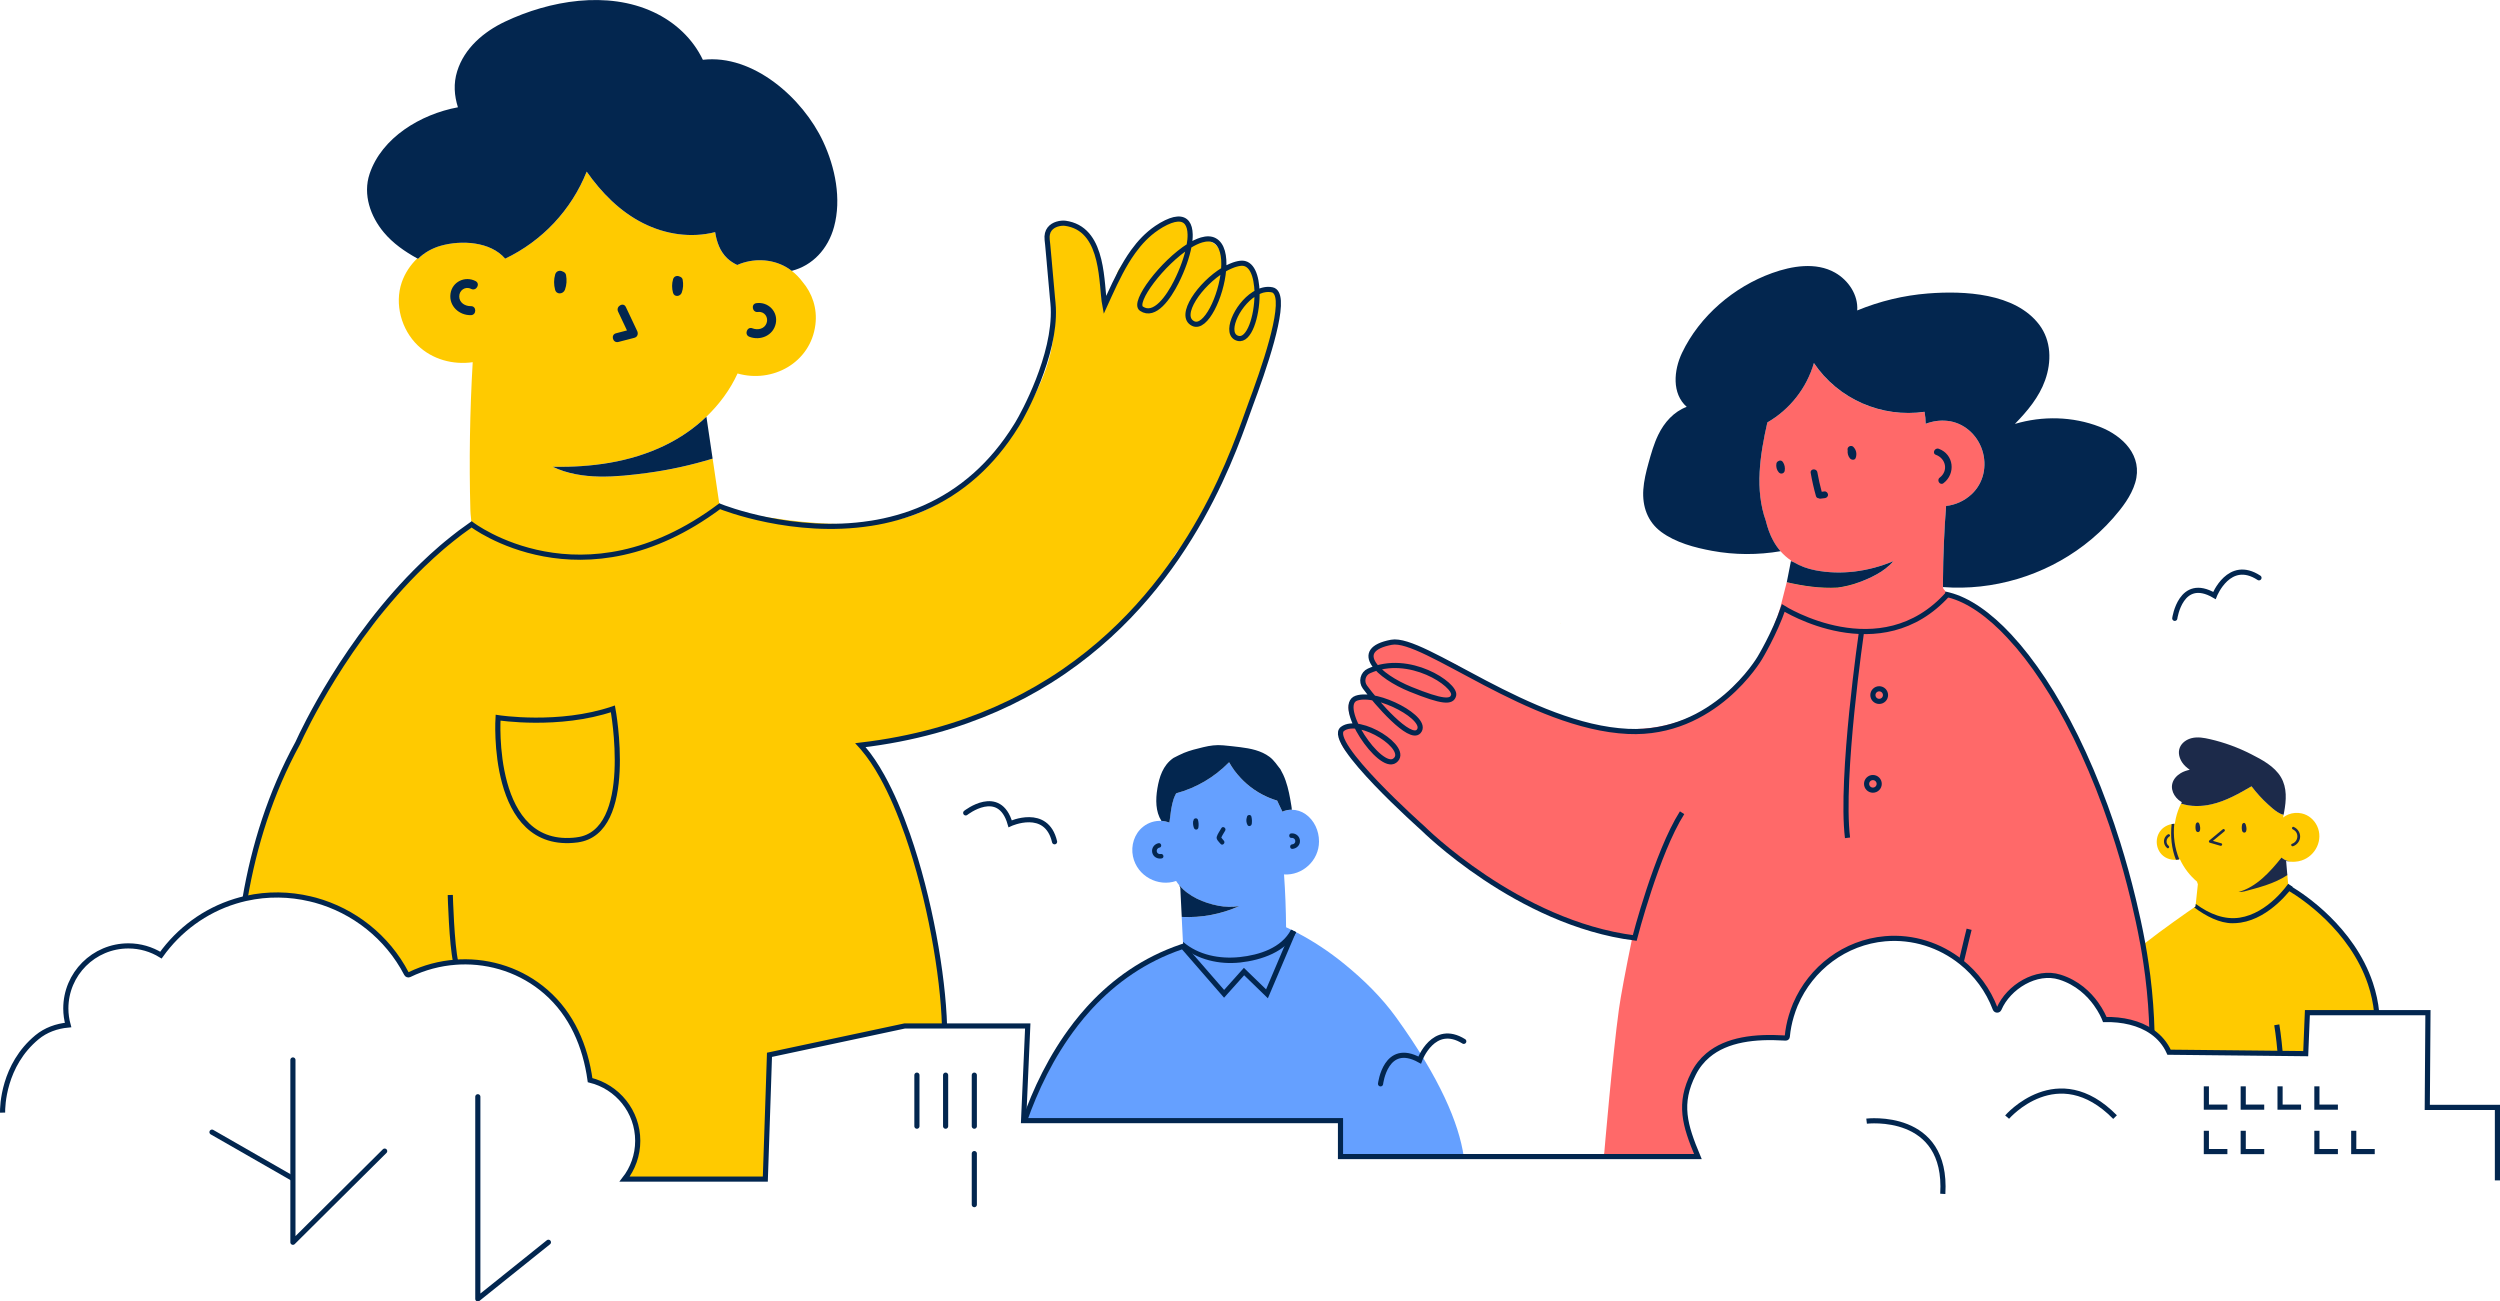 <?xml version="1.0" encoding="UTF-8"?><svg id="Layer_2" xmlns="http://www.w3.org/2000/svg" viewBox="0 0 971.17 505.58"><defs><style>.cls-1,.cls-2,.cls-3,.cls-4,.cls-5{fill:none;}.cls-6{fill:#03264f;}.cls-7{fill:#65a0ff;}.cls-8{fill:#ffca00;}.cls-9{fill:#ff6969;}.cls-10{fill:#1c2a4a;}.cls-2{stroke-linejoin:round;}.cls-2,.cls-3{stroke-linecap:round;}.cls-2,.cls-3,.cls-4{stroke:#02264f;}.cls-2,.cls-3,.cls-4,.cls-5{stroke-width:2px;}.cls-3,.cls-4,.cls-5{stroke-miterlimit:10;}.cls-5{stroke:#03264f;}</style></defs><g id="Layer_1-2"><path class="cls-7" d="m520.18,449.29v-13.95h-121.69c7.64-19.9,17.84-35.24,19.17-37.2.02-.04.05-.08.08-.12.02-.03.04-.05.06-.08,0,0,0-.01,0-.01.06-.08.12-.16.19-.24,1.6-2.01,3.23-3.96,4.89-5.83.29-.32.58-.64.87-.95,9.73-10.69,20.88-18.91,35.04-23.36.27-.09.54-.17.81-.25-.02-.48-.04-.96-.07-1.44-.16-3.22-.31-6.43-.48-9.65h0c.79.03,1.58.06,2.37.06s1.53-.02,2.3-.06c.35-.01.7-.03,1.05-.06.19-.01.37-.03.56-.04,1.59-.13,3.17-.33,4.74-.61l.93-.18c.63-.12,1.25-.26,1.87-.41.42-.1.83-.2,1.24-.32,1.57-.42,3.12-.92,4.64-1.5.23-.09.46-.18.69-.27.65-.26,1.3-.53,1.94-.82-.61.1-1.22.17-1.84.22-.78.06-1.55.07-2.32.05-.28,0-.56-.01-.85-.03-.29-.01-.58-.03-.86-.06-.76-.08-1.5-.18-2.23-.32-.51-.1-1.01-.21-1.52-.33-.38-.09-.76-.18-1.14-.29-.31-.08-.62-.17-.93-.27-.26-.07-.52-.15-.77-.24-.31-.1-.62-.2-.92-.32-.42-.15-.83-.31-1.24-.48-1.31-.54-2.57-1.16-3.76-1.88-.62-.38-1.23-.79-1.8-1.23-.22-.17-.44-.34-.65-.52-.16-.14-.33-.28-.49-.42-.08-.05-.15-.12-.22-.2-.17-.14-.33-.29-.49-.45-.2-.18-.39-.37-.57-.57-.26-.27-.48-.52-.71-.79t-.01-.02c-.43-.52-.82-1.05-1.18-1.62-6.91,2.4-15.12-1.78-16.76-9.53-.89-4.22.53-8.84,3.96-11.55,2.06-1.64,4.58-2.39,7.08-2.26.26.01.53.04.79.07.18.03.35.06.53.09.08.01.16.03.24.05.2.04.39.08.58.13.19.05.38.11.57.18.13.04.25.08.38.12.07-.49.14-.98.2-1.47.04-.26.07-.52.1-.78.1-.76.2-1.51.31-2.26.06-.38.12-.76.19-1.13.05-.28.1-.56.15-.84.11-.55.24-1.11.39-1.65.07-.28.15-.55.24-.82.01-.03.02-.06.03-.08.03-.08.06-.16.08-.23.04-.1.07-.2.11-.3h0s.04-.09.04-.12c.03-.09.07-.17.11-.26.03-.08.07-.15.1-.23,0-.01.01-.02.01-.03l.03-.06c.08-.17.16-.34.24-.51.01-.01.01-.03.02-.04.09-.18.19-.37.29-.54,3.87-1.04,7.56-2.6,10.99-4.6,1.61-.94,3.15-1.98,4.63-3.12.22-.17.44-.34.66-.51.33-.26.66-.53.98-.8.32-.27.64-.55.96-.83.74-.67,1.47-1.36,2.17-2.07.03-.01.05-.03.08-.06.03-.02.06-.04.08-.06h.01c.07.14.15.28.24.42l.75,1.23c.9,1.25,1.55,2.12,2.08,2.8.07.08.14.17.2.26l.21.25,1.06,1.19c.35.37.7.73,1.07,1.08.08.08.15.15.23.22.22.21.44.42.67.61.07.07.15.14.22.2.72.63,1.46,1.23,2.23,1.8.51.38,1.04.74,1.57,1.08.4.26.81.51,1.22.75.42.24.84.47,1.26.69.45.24.9.47,1.36.69h.01c.93.43,1.87.82,2.84,1.16.48.17.97.33,1.46.48.15.31.29.62.44.94.14.31.29.62.43.93.14.29.27.57.41.85l.36.75c.09.18.17.35.26.53.01.02.02.03.02.05.01.03.03.06.05.1.02.05.04.1.06.15h.01c1.15-.53,2.4-.78,3.66-.77,1.85.01,3.71.58,5.28,1.67,3.45,2.39,5.29,6.52,5.28,10.65,0,7.48-6.51,13.28-13.59,12.8.48,6.83.74,13.66.8,20.52.64.3,1.1.51,1.74.83l.18.09c.52.25,1.49.75,2.01,1.02,6.71,3.47,12.94,7.63,18.77,12.39,7.45,6.07,14.41,12.88,20.05,20.7,17.07,23.66,24.37,41.16,26.27,54.05h-48.45Z"/><path class="cls-6" d="m475.44,326.6c-.31-.39-.71-.8-1-1.23.37-.93,1.04-1.84,1.51-2.7.54-1-.95-1.95-1.49-.95-.57,1.05-1.48,2.22-1.8,3.37-.28,1.03.91,2,1.49,2.72.71.89,2.01-.32,1.3-1.2Z"/><path class="cls-6" d="m486.27,320.05c.13-.94.08-1.88-.13-2.8-.23-1.03-1.73-.76-1.74.18-.02.04-.04.08-.06.13-.3.97-.21,1.98.26,2.88.44.84,1.55.44,1.66-.38Z"/><path class="cls-6" d="m463.64,318.73c-.09.12-.15.27-.16.44-.08.83.03,1.67.32,2.45.36.94,1.58.85,1.74-.17.15-.97.1-1.96-.15-2.91-.26-1.02-1.78-.75-1.75.19Z"/><path class="cls-6" d="m450.89,331.74c-1.73.35-2.18-2.12-.45-2.47,1.11-.23.71-1.95-.4-1.72-1.66.34-2.79,1.92-2.44,3.61.36,1.71,2.05,2.64,3.7,2.31,1.12-.22.71-1.95-.4-1.72Z"/><path class="cls-6" d="m501.73,325.5c1.76-.14,2.02,2.35.26,2.5-1.14.1-1.04,1.87.1,1.77,1.68-.15,3.04-1.52,2.9-3.25-.14-1.72-1.67-2.92-3.36-2.78-1.14.09-1.04,1.86.1,1.77Z"/><path class="cls-6" d="m473.3,351.85c-5.64-1.09-11.55-3.57-15.22-8,.13.36.27.72.43,1.07.02.48.05.96.07,1.44.13,2.69.27,5.39.4,8.08.03.59.06,1.18.09,1.76,7.65.38,15.33-1.06,22.33-4.21-2.68.44-5.48.36-8.1-.14Z"/><path class="cls-6" d="m452.74,319.09c.39.08.77.19,1.15.32.13.04.25.08.38.13.11-.75.21-1.5.31-2.26.1-.75.19-1.51.3-2.26.06-.38.12-.75.18-1.12.2-1.12.44-2.23.79-3.32.03-.1.07-.2.11-.31.04-.1.07-.21.11-.31.01-.04.03-.08.05-.12.06-.17.13-.33.2-.49,0,0,0-.02.01-.03,0-.02.02-.04.03-.06.08-.17.16-.35.24-.51,0-.01.01-.03.02-.04.09-.18.19-.37.29-.54,0,0,0,0,0,0,0,0,0,0,0,0,7.74-2.08,14.77-6.21,20.39-11.92.03-.02.05-.04.08-.07.03-.02.05-.04.08-.07h0c1.27,2.24,2.8,4.3,4.54,6.15.7.74,1.43,1.45,2.19,2.12,1.91,1.68,4.01,3.13,6.27,4.31,1.81.95,3.71,1.73,5.68,2.32.29.62.58,1.25.87,1.87.33.71.67,1.42,1.02,2.13.05.1.09.2.14.3,1.15-.53,2.4-.78,3.66-.77-.03-.61-.12-1.2-.19-1.61-.53-3.27-1.11-6.54-2.21-9.67-.55-1.58-1.23-3.05-2.03-4.43-1.37-1.7-2.46-3.5-4.24-4.83-3.27-2.44-7.39-3.25-11.36-3.75-2.2-.28-4.42-.51-6.63-.72-2.69-.25-5.11.09-7.73.72-2.56.62-5.13,1.24-7.57,2.24-1.36.56-2.65,1.27-3.97,1.92-.08.06-.17.11-.25.17-3.88,2.78-5.32,7.25-6.06,11.78-.69,4.26-.72,8.86,1.57,12.52.26.01.52.04.78.07.26.03.52.08.78.13Z"/><path class="cls-6" d="m481.78,373.9c8.18-.89,17.82-4.15,21.77-11.76-.52-.27-1.49-.76-2.01-1.02-3.68,7.14-12.36,9.87-19.94,10.67-7.83.82-16.07-.76-22.04-5.93.02.48.05.95.07,1.43-.27.08-.54.17-.82.25,6.36,5.27,14.77,7.25,22.97,6.36Z"/><path class="cls-4" d="m398.01,435.34c4.08-11.62,10.29-25.07,19.65-37.2.02-.04.05-.08.08-.12.02-.03.04-.05.06-.08,0,0,0-.01,0-.01.06-.08.12-.16.19-.24,1.54-1.98,3.17-3.93,4.89-5.83.29-.32.58-.64.87-.95,9.13-9.81,20.7-18.18,35.33-23.13.13-.04.27-.09.4-.13.2-.07.4-.13.6-.2"/><polyline class="cls-4" points="502.54 361.71 492.18 386.07 483.26 377.42 475.52 386.07 459.48 367.62"/><path class="cls-8" d="m853.43,342.45c-.21,0-.39.01.01.01h-.01Z"/><path class="cls-8" d="m923.07,393.39h-26.72l-.2,4.72v.06l-.45,11.14-18.64-.2-34.44-.36c-1.48-3.29-3.72-5.88-6.48-7.84-.05-.04-.11-.08-.17-.11h0c-4.9-3.42-11.42-4.88-18.32-4.75-.27-.69-1.33-3.21-3.45-6.15,1.92-5.01,4.97-10.26,9.67-15.39,1.82-1.98,4.99-4.67,8.59-7.5,0-.01,0-.01.02-.02,7.8-6.13,17.57-12.89,19.89-14.49h.01l.5-.34.11-1h0s.81-7.67.81-7.67c-.13-.34-.24-.68-.36-1.02.08,0,.14-.01.19-.01h-.2c-2.73-2.32-4.95-5.19-6.49-8.44l-.12-.26s-.21.09-.55.15c-.11.02-.23.03-.35.05-.11.02-.23.03-.36.03-.09.01-.18.01-.27.01-2.33.15-4.71-.79-6.13-2.77-2.18-3.05-1.67-7.48,1.39-9.77.9-.66,1.96-1.12,3.06-1.33h.02c.31-.02.76-.07,1.01-.1.12-.02.2-.03.2-.03.1-.69.22-1.38.38-2.06.45-2,1.14-3.94,2.06-5.77,0-.01.01-.01.01-.02,3.79,1.24,7.94,1.18,11.86.27,5.58-1.28,10.6-4.14,15.51-7,1.92,2.55,4.05,4.9,6.4,7.04,1.19,1.08,2.43,2.2,3.79,3.07.7.44,1.46.8,2.26.95h.01c-.07.37-.15.74-.22,1.11.57-.46,1.19-.82,1.86-1.11.08,0,.15-.04.21-.09,1.63-.66,3.47-.8,5.21-.4,2.64.6,4.78,2.44,5.94,4.88,2.5,5.28-.54,11.6-6.02,13.39-.86.28-1.73.45-2.62.5-.32.03-.65.04-.97.03-.05,0-.09-.02-.15-.02-.13,0-.25-.01-.39-.02h-.02s-.02-.01-.03-.01c-.16-.02-.31-.04-.47-.08-.44-.09-.87-.22-1.28-.39-.11-.04-.22-.09-.33-.14-.22-.1-.44-.22-.65-.34-.17-.1-.34-.21-.5-.33-.13-.1-.26-.2-.38-.3h0s2.25,6.8,2.25,6.8h.01v.02c.11,1.11.2,2.22.3,3.34.02.26.05.53.07.79.46.29.91.58,1.36.88,17.93,11.73,26.73,24.85,30.52,37.05.03.08.05.15.07.22,1.17,3.83,1.86,7.56,2.18,11.13Z"/><path class="cls-10" d="m884.83,315.54c-1.36-.87-2.59-1.98-3.78-3.06-2.35-2.14-4.49-4.5-6.4-7.03-4.91,2.86-9.93,5.72-15.52,7-3.91.9-8.06.96-11.85-.28.09-.19.19-.37.29-.56-.47-.27-.92-.57-1.34-.93-.59-.51-1.12-1.11-1.56-1.83-.82-1.34-1.19-2.96-.78-4.5.45-1.75,1.77-3.13,3.29-4.03,1.07-.64,2.26-1.02,3.47-1.29-1.14-.79-2.18-1.69-2.95-2.85-1.09-1.64-1.67-3.76-.95-5.67.75-1.98,2.66-3.27,4.65-3.77,2.35-.59,4.82-.12,7.13.41,5.52,1.27,10.88,3.23,15.92,5.8,4.26,2.17,9.1,4.71,11.62,8.96,2.45,4.14,2.08,9.01,1.23,13.6-.06.33-.13.67-.19,1-.8-.15-1.57-.52-2.27-.97Z"/><path class="cls-10" d="m880.32,343.85c-1.99.68-4.02,1.24-6.05,1.78-1.5.4-3.11.98-4.68.88,6.95-1.9,12.22-7.78,16.71-13.36,1,.85,2.27,1.41,3.61,1.57.02,0,.04.01.05.02-.63-.05-1.26-.14-1.88-.29.02.17.03.35.05.52.11,1.27.22,2.55.33,3.82.03.39.07.77.1,1.16-2.55,1.67-5.36,2.91-8.25,3.89Z"/><path class="cls-10" d="m845.29,334c-1.76-4.38-2.17-9.19-1.68-13.89.34-.06.68-.09,1.03-.1-.52,4.69.15,9.45,1.94,13.81-.4.13-.91.15-1.28.17Z"/><path class="cls-10" d="m891.05,321.24c1.49.67,2.51,2.15,2.48,3.81-.03,1.65-1.2,3.15-2.75,3.68-.62.21-1.04-.71-.42-.93,2.57-.89,2.89-4.45.33-5.61-.6-.27-.24-1.23.36-.96Z"/><path class="cls-10" d="m862.55,328.56c-1.38-.4-2.77-.81-4.15-1.21-.38-.11-.42-.64-.14-.87,1.74-1.44,3.47-2.88,5.21-4.32.51-.42,1.15.37.64.79-1.49,1.23-2.98,2.47-4.47,3.7,1.09.32,2.18.63,3.27.95.63.18.27,1.14-.36.96Z"/><path class="cls-10" d="m871.67,323.43c-.43-.1-.63-.47-.72-.87-.1-.46-.12-.95-.09-1.42.03-.41.07-1.01.41-1.29.43-.35.75-.18.96.16.05.05.09.11.11.19.02.07.05.14.07.21.02.07.04.14.06.21.21.73.32,1.59.08,2.28-.13.39-.5.62-.9.52Z"/><path class="cls-10" d="m853.69,323.23c-.43-.1-.63-.47-.72-.87-.1-.46-.12-.95-.09-1.42.03-.41.07-1.01.41-1.29.43-.35.75-.18.96.16.05.05.09.11.11.19.02.07.05.14.07.21.02.07.04.14.06.21.21.73.32,1.59.08,2.28-.13.39-.5.62-.9.52Z"/><path class="cls-6" d="m867.26,358.65c-4.94,0-10.21-2.66-14.88-6.15l.51-.35.11-1c5.41,4.04,11.29,6.2,17,5.34,11.12-1.68,18.81-13.06,18.88-13.17l1.77,1.21c-.33.45-8.6,12.12-20.2,13.88-1.06.16-2.12.24-3.18.24Z"/><path class="cls-5" d="m884.46,398.11s.76,4.48,1.34,11.25"/><path class="cls-10" d="m841.87,329.43c-1.73-1.41-1.67-4.09.27-5.3.55-.34,1.2.44.64.79-1.34.83-1.59,2.64-.32,3.68.51.41-.09,1.24-.6.83Z"/><path class="cls-4" d="m889.03,344.88s.33.18.93.55c4.45,2.67,23.69,15.28,30.86,36.61.03.08.05.15.07.22,1.16,3.48,1.99,7.19,2.38,11.13"/><path class="cls-9" d="m836.14,400.91c-.24-6.99-.83-14.27-1.81-21.83-.2-1.56-.41-3.15-.66-4.75-.36-2.41-.76-4.85-1.21-7.32-.27-1.52-.55-3.04-.85-4.58-.09-.48-.19-.96-.29-1.44-.24-1.15-.48-2.29-.72-3.43-.48-2.23-.99-4.48-1.54-6.75-.13-.58-.27-1.15-.41-1.72-1.46-5.9-3.14-11.94-5.07-18.13-.27-1.11-.55-2.22-.86-3.33-1.31-4.85-2.94-9.61-4.83-14.28l-.03-.09c-.61-1.51-1.24-3.02-1.9-4.51-3.15-8.3-6.34-15.73-9.54-22.4-.03-.06-.06-.12-.09-.18-8.67-17.99-17.42-30.34-25.55-38.8.01-.01,0-.02-.02-.03-8.68-9.04-16.65-13.62-23.03-15.89-.36-.13-.5-.2-.65-.32-.1-.09-.21-.2-.39-.36-.41-.36-.7-.4-.82-.85l-.56-.77s-.55-.43-.55-1.1c.01-.3.01-.6.01-.91,0-.56,0-1.12,0-1.68.02-2.41.06-4.82.11-7.23.03-1.2.06-2.41.11-3.61.02-.7.05-1.4.08-2.1.03-.86.06-1.71.1-2.56.04-.86.08-1.71.12-2.57.11-2.41.26-4.81.43-7.22.08-1.2.17-2.41.26-3.61.22-.02.45-.05.67-.09.28-.04.55-.09.83-.15.28-.05.55-.12.82-.19.21-.05.42-.11.63-.17.34-.1.67-.2.99-.32.32-.12.63-.24.94-.37.62-.27,1.23-.57,1.82-.91.3-.17.59-.35.88-.54.08-.04.15-.09.23-.16.69-.45,1.34-.96,1.97-1.54,4.83-4.4,6.26-11.18,4.24-17.32-.12-.38-.26-.74-.41-1.11-.3-.73-.64-1.44-1.03-2.12-.2-.33-.4-.66-.62-.98-.42-.65-.9-1.27-1.42-1.84-.51-.58-1.06-1.12-1.65-1.61-.29-.25-.59-.49-.9-.72-.31-.23-.62-.45-.95-.65-.16-.09-.33-.2-.5-.3-.34-.19-.68-.37-1.02-.54-.17-.08-.35-.16-.53-.24-.35-.16-.71-.3-1.07-.43-.13-.04-.26-.08-.39-.12-.13-.04-.26-.08-.4-.12-.23-.07-.46-.13-.69-.18-.36-.1-.73-.17-1.11-.23-.29-.05-.58-.09-.87-.12-.82-.08-1.64-.11-2.45-.07-.1,0-.2,0-.3.01-.14,0-.27.01-.4.03-.14.01-.3.02-.45.04-.17.01-.34.03-.51.06-.15.01-.3.03-.44.06-.36.05-.72.12-1.07.19-.16.03-.32.07-.48.11-.23.05-.45.11-.68.18-.53.16-1.06.34-1.58.54h0c0-.4-.03-.8-.06-1.19,0-.29-.04-.59-.07-.88-.03-.29-.06-.58-.09-.87-.03-.29-.07-.57-.11-.86-.04-.29-.09-.58-.14-.86-2.1.31-4.2.45-6.3.45-.51,0-1.03-.01-1.54-.03-.02,0-.04,0-.05,0-.26,0-.5-.02-.76-.03-.02,0-.04,0-.07-.01,0,.01-.02.01-.04,0-.24-.01-.48-.03-.73-.05-.38-.03-.77-.06-1.15-.1-.05.01-.1,0-.15-.01-.29-.02-.58-.06-.87-.1-.44-.04-.88-.1-1.32-.18-.16-.02-.32-.05-.48-.08-.28-.03-.57-.08-.84-.14-.44-.08-.88-.16-1.31-.26-.38-.08-.77-.16-1.14-.26-.17-.04-.35-.08-.52-.13-.33-.07-.62-.14-.94-.25-.42-.11-.83-.23-1.24-.36-.11-.03-.22-.07-.33-.1-.33-.11-.66-.21-.98-.33-.39-.13-.77-.27-1.16-.42-.13-.04-.27-.09-.4-.15-.42-.16-.84-.33-1.26-.51-.64-.26-1.26-.54-1.88-.84-.57-.27-1.13-.55-1.68-.84-.59-.31-1.18-.64-1.76-.99-.25-.14-.5-.29-.74-.44-.25-.15-.49-.31-.74-.46-.75-.48-1.49-.99-2.21-1.52-.06-.04-.12-.09-.18-.14-.43-.31-.85-.64-1.27-.98-.1-.07-.19-.14-.28-.22-.49-.39-.96-.79-1.43-1.21-.34-.3-.68-.6-1.01-.92-.66-.62-1.3-1.27-1.92-1.93-.63-.67-1.23-1.36-1.82-2.07-.29-.35-.58-.71-.86-1.08-.56-.73-1.1-1.48-1.62-2.25-.09.3-.18.6-.28.9-.38,1.2-.82,2.38-1.31,3.54-.15.36-.32.73-.48,1.09-.17.36-.34.71-.52,1.07-.17.35-.35.7-.54,1.05-.33.61-.67,1.2-1.03,1.79-.21.34-.42.68-.64,1.02-.29.45-.59.89-.9,1.33-.24.33-.48.66-.73.99-.19.25-.38.5-.58.74-.28.36-.57.71-.87,1.06-.12.14-.24.27-.36.41-.32.37-.66.74-.99,1.09-.01.01-.02.02-.04.04-.42.45-.86.88-1.3,1.3,0,.01-.01.02-.02.02-.16.16-.33.32-.49.45-.22.22-.46.44-.7.63-.1.11-.21.2-.32.29-.23.2-.46.4-.69.58-.12.11-.25.21-.37.3-.02.02-.03.03-.05.04-.13.11-.26.21-.39.31-.31.25-.62.48-.94.71-.29.22-.59.43-.89.63-.3.22-.62.43-.93.62-.17.11-.34.22-.51.32,0,0,0,.01-.01.01-.02.02-.03.03-.05.03-.2.13-.4.26-.61.37-.18.11-.36.22-.54.32h0c-.26,1.17-.52,2.33-.76,3.5-.12.58-.24,1.17-.36,1.76-.02.12-.05.23-.07.35-.13.68-.26,1.36-.38,2.04-.05.26-.1.52-.14.79-.08.47-.16.95-.24,1.42-.12.73-.23,1.47-.33,2.21-.1.69-.19,1.37-.27,2.06-.11.95-.21,1.9-.29,2.84t0,.01c-.18,2.24-.27,4.47-.23,6.69,0,.37.01.74.03,1.11,0,.08,0,.15,0,.22.02.55.05,1.1.09,1.65.04.66.1,1.32.18,1.97.05.49.11.98.18,1.46.04.25.07.49.11.73.06.36.12.73.19,1.09.09.53.2,1.07.32,1.6.14.64.3,1.28.48,1.92.13.47.27.95.42,1.42.04.16.09.32.15.48.1.31.21.63.32.94.66,2.71,1.58,5.34,2.95,7.84.8,1.46,1.73,2.77,2.77,3.95,1.21,1.38,2.58,2.58,4.07,3.59l-.03.23c.07.04.14.07.22.1.32.15.65.28.97.41,2.45,1.45,5.21,2.46,8.17,3.05,3.65.72,7.36.98,11.05.84.43-.01.86-.03,1.29-.06.24-.01.47-.03.71-.05.24-.01.47-.03.7-.06,1.05-.09,2.09-.21,3.13-.37.37-.05.73-.11,1.1-.18.33-.06.67-.12,1.01-.18.33-.06.67-.13,1-.2.48-.1.95-.21,1.43-.32.47-.11.95-.23,1.42-.36.48-.12.95-.25,1.41-.39.47-.14.94-.28,1.41-.43.5-.16,1-.33,1.5-.51.47-.16.93-.33,1.39-.51.62-.22,1.22-.47,1.83-.72-.15.19-.31.38-.48.56-.11.13-.22.25-.34.37-.34.36-.71.71-1.09,1.04-.16.14-.32.28-.49.42-.07.06-.14.12-.21.17-.15.13-.3.25-.46.36-.2.16-.41.31-.62.46-.56.4-1.14.78-1.74,1.14-1.02.63-2.08,1.19-3.13,1.69-.24.12-.48.23-.72.34-.36.17-.72.33-1.08.48-.36.16-.71.3-1.05.44-.26.11-.51.2-.75.3-.42.16-.83.32-1.23.46-.13.05-.24.08-.36.13-.22.08-.44.15-.66.22-.14.05-.29.1-.43.14l-.6.18c-.29.09-.58.17-.87.25-.27.08-.55.15-.83.22-.12.03-.25.06-.38.09-.06.02-.12.04-.19.05-.19.04-.38.09-.57.13-.14.03-.29.07-.43.09-.3.07-.6.13-.9.18-.26.05-.52.1-.78.14-.09.02-.18.03-.27.05h-.06s-.03,0-.04.01c-.32.05-.64.1-.96.14h-.01c-.81.04-1.61.05-2.42.06h-.18c-.23,0-.46-.01-.7-.01-.41-.01-.82,0-1.23-.02h-.1c-.46-.02-.93-.04-1.4-.06-.21-.01-.42-.03-.63-.04-.08,0-.16,0-.23-.02-.6-.04-1.2-.09-1.8-.15-.55-.05-1.1-.11-1.64-.17-.18-.02-.35-.04-.53-.07-.44-.05-.88-.11-1.31-.18-.05,0-.1-.01-.16-.02-.57-.09-1.14-.19-1.71-.28-.38-.07-.75-.14-1.12-.21-.31-.06-.61-.12-.92-.18-1.19-.22-2.37-.48-3.55-.75h0s-2.45,9.64-2.45,9.64c-.69,2.78-4.73,13.04-5.93,16.04,0,.01-.01.02-.01.03-.21.52-.33.81-.33.81-.16.23-.33.47-.5.7h-.01c-6.37,8.98-15.04,18.02-22.41,22.27-2.04,1.18-4.1,2.21-6.18,3.09-15.42,6.53-31.87,5.2-46.44,1-.06-.02-.11-.04-.16-.05-10.43-3.02-19.9-7.5-27.34-11.6-.02-.01-.03-.02-.05-.03-2.13-1.18-4.09-2.32-5.86-3.39-5.42-3.27-9.39-5.51-10.4-6.27-.1-.06-.2-.12-.3-.17-6.95-3.52-12.45-5.79-16.8-7.13-.02,0-.03-.01-.04-.01-3.52-1.07-6.29-1.55-8.46-1.58h-.01c-3.71-.08-5.66,1.13-6.63,2.73-.01,0-.01.01-.01.01-.84,1.41-.92,3.12-.77,4.51h0c.16,1.48.56,2.59.56,2.59-9.56,2.44-1.44,10.99-1.44,10.99-13.46-.68-6.75,9.94-5.53,11.72h0c.1.16.17.25.17.25-1.85-.17-3.22-.05-4.21.24-.03.01-.06.02-.09.03-5.21,1.68.05,8.82.05,8.82l9.03,9.63c.08.09.17.19.26.28l1.92,2.06c.49.52.98,1.04,1.48,1.56l4.9,5.24s7.69,8.47,20.69,18.78c.13.11.26.21.39.32,1.93,1.52,3.97,3.08,6.13,4.67,16.89,12.43,40.4,25.9,66.81,30.16-.01.04-.02.09-.03.13-2.59,12.61-4.53,22.98-5.18,27.73-2.49,17.98-5.7,55.82-5.7,55.82,0,0-.16.55-.21,1.5h36.56c-5.13-12.29-7.63-20.53-1.71-32.21,1.45-2.88,3.34-5.21,5.56-7.09,7.41-6.3,18.53-7.44,29.6-6.77.21,0,.43.02.64.03.31.03.6-.21.63-.52.25-2.76.79-5.45,1.56-8.03.45-1.53.99-3.01,1.58-4.46.03-.03.03-.06.05-.09,5.98-14.02,19.25-24.12,34.81-25.48,10.85-.94,21.37,2.5,29.56,9.05,5.82,4.64,10.46,10.84,13.22,18.15.26.67,1.2.7,1.49.04,3.62-8.47,14.48-15.23,23.65-12.32,6.81,2.14,11.26,6.56,13.98,10.31,2.12,2.94,3.18,5.46,3.45,6.15,6.9-.13,13.42,1.33,18.32,4.74h0c.06.04.12.08.17.12Z"/><path class="cls-8" d="m496.58,116.84h0c-.66-2.92-2.68-5.2-8.26-2.34-.4.21-.82.44-1.26.7,0,0,.07-.37.15-.98.43-3.41,1.09-14.39-8.9-10.94-.04,0-.07.01-.11.04-.87.31-1.82.72-2.86,1.26-.16.08-.32.17-.49.26,0,0,1.78-11.52-8.08-11.63-1.19-.01-2.55.15-4.11.51,0,0-.02-1.19-.34-2.69-.51-2.41-1.77-5.6-4.91-5.92h-.03c-1.92-.18-4.52.71-8.06,3.48-.01.01-.02.01-.02.02-2.53,1.98-5.54,4.92-9.11,9.12-.01.01-.02.02-.02.03-1.64,1.92-3.39,4.1-5.27,6.57-.49,0-2.47,6.25-4.01,10.46-.75,2.06-1.39,3.64-1.71,3.76-3.69-2.05,2.73-25.02-14.12-31.59-.04-.01-.07-.03-.11-.04-1.58-.61-3.07-.54-4.33.15-2.02,1.1-3.44,3.83-3.63,8.03-.1,2.04.09,4.42.65,7.14,0,.02,0,.05,0,.07.52,2.58.82,8.2,1.13,12.65,0,.05.01.1.01.15.12,1.68.24,3.18.37,4.28,0,.04.01.09.01.13,2.02,16.44-4.98,32.07-14.35,45.79-.52.77-1.05,1.53-1.59,2.28-4.61,6.47-9.33,12.1-14.24,16.85-12.05,11.7-25.26,18.14-40.74,18.87-.02,0-.04.01-.06,0-19.78,1.09-33.92-1.38-50.18-3.94l-3.52-1.14-2.47-.79h-.01c-.79-.26-1.59-.51-2.37-.75-.04-.01-.06-.02-.06-.02-.92-6.16-1.84-12.33-2.73-18.5h-.01c-1.04.32-2.08.62-3.12.92-.87.25-1.74.48-2.61.71-.26.08-.52.14-.78.21-.59.15-1.17.3-1.76.44-.21.06-.43.12-.64.16-.31.08-.62.16-.93.23-.98.24-1.97.46-2.96.68-.85.19-1.7.36-2.54.53-.41.08-.82.16-1.24.24-.78.16-1.56.3-2.34.44-.14.02-.28.05-.42.07-.94.17-1.88.32-2.82.46-1.07.17-2.15.33-3.23.47-1.38.19-2.78.37-4.2.53-.71.09-1.41.17-2.13.24-.43.05-.87.1-1.3.13-.1.02-.21.03-.32.03-.27.03-.54.06-.81.08-.27.03-.54.05-.81.07-.54.05-1.08.09-1.63.12-.96.07-1.93.13-2.9.15-.36.02-.72.03-1.08.04-.67.02-1.34.03-2.01.03-.48,0-.97-.01-1.46-.02-.37,0-.75-.01-1.13-.03-.27,0-.54-.02-.81-.03-.05-.01-.1-.01-.15-.01-.5-.03-.99-.06-1.49-.1h-.02c-.36-.03-.71-.06-1.07-.09-.18-.02-.36-.04-.54-.06-.3-.03-.59-.06-.89-.11-.42-.04-.83-.1-1.24-.17-.72-.11-1.44-.24-2.16-.38-.32-.06-.63-.13-.94-.21-.2-.03-.39-.08-.58-.13-.41-.09-.81-.19-1.21-.31-.33-.08-.64-.17-.96-.28-.68-.2-1.37-.43-2.04-.68-.22-.08-.44-.16-.66-.25-.3-.11-.59-.23-.89-.36-.33-.14-.66-.29-.98-.44-.1-.05-.2-.09-.3-.14-.01,0-.01-.01-.02-.01,2.57.04,5.15.02,7.71-.08.44-.02.88-.04,1.33-.06.84-.05,1.68-.1,2.53-.15.03,0,.07-.01.11-.01.77-.06,1.54-.12,2.3-.19.08-.01.15-.01.23-.02.69-.07,1.38-.14,2.07-.22.38-.05.77-.09,1.15-.14.38-.05.76-.09,1.14-.15,1.53-.21,3.04-.45,4.56-.73.75-.14,1.51-.29,2.26-.45.62-.13,1.24-.27,1.87-.41.18-.04.35-.08.53-.13.35-.08.69-.17,1.04-.26.18-.03.35-.08.52-.13.17-.05.35-.09.52-.14.83-.21,1.67-.45,2.49-.7.52-.16,1.04-.32,1.56-.49.33-.1.67-.21,1-.33.92-.31,1.84-.64,2.76-.99,1.97-.74,3.91-1.58,5.82-2.5,5.95-2.87,11.46-6.65,16.2-11.18,5.03-4.82,9.22-10.47,12.12-16.8,13.47,3.88,28.38-4.09,30.23-18.95.81-6.35-1.26-12.25-5.01-16.65-1.2-1.6-2.59-3.06-4.18-4.26-.05-.05-.11-.09-.17-.14-.06-.06-.13-.11-.2-.15-.25-.19-.5-.36-.75-.53-.38-.26-.77-.5-1.17-.73-.39-.21-.78-.42-1.18-.61-.39-.19-.8-.36-1.21-.53-.2-.08-.41-.16-.61-.23-.41-.16-.83-.29-1.25-.41-.03,0-.07-.01-.11-.03-.38-.1-.78-.2-1.17-.29-.02,0-.04-.01-.06-.01-.37-.08-.75-.15-1.12-.21-.36-.05-.72-.1-1.08-.14-.36-.04-.72-.07-1.08-.09-.15-.01-.29-.02-.44-.02-.83-.03-1.66-.01-2.48.06-.14,0-.28.01-.42.03-.15.01-.29.03-.43.05-.56.06-1.12.15-1.68.26-.13.02-.25.05-.38.08-.17.03-.34.07-.51.12-.24.05-.48.11-.72.18-.56.15-1.11.32-1.66.53-.19.06-.37.13-.56.21-.26.09-.51.2-.76.31-.27-.13-.53-.26-.79-.4-.26-.14-.52-.29-.77-.44-.25-.15-.49-.31-.73-.48-.24-.17-.48-.34-.71-.52-.31-.24-.6-.49-.89-.77h-.01c-.36-.34-.68-.69-.98-1.06-.16-.18-.3-.36-.44-.55-.15-.2-.28-.39-.42-.59-.26-.39-.5-.79-.72-1.2-.16-.31-.32-.62-.46-.94-.08-.16-.14-.32-.21-.49-.08-.16-.14-.33-.2-.49-.14-.37-.27-.75-.39-1.13-.05-.15-.1-.31-.14-.47-.21-.71-.38-1.43-.52-2.17-.07-.35-.13-.71-.19-1.06-.25.06-.51.13-.76.18-.24.06-.49.11-.73.16-.95.2-1.9.36-2.85.48-.27.04-.54.07-.8.09-.18.03-.36.05-.55.06-.24.02-.49.04-.73.06-.06.01-.12.01-.18.01-.23.01-.46.03-.69.04-.23.02-.46.03-.69.03-.39.01-.77.02-1.15.02-.44,0-.89-.01-1.33-.03-.47-.01-.94-.04-1.4-.07-.19,0-.38-.02-.57-.04-.33-.03-.66-.06-.98-.1-.28-.03-.56-.06-.84-.1-.03,0-.05,0-.08-.01-.59-.08-1.17-.17-1.76-.27-.3-.05-.6-.11-.9-.17-.6-.12-1.2-.25-1.79-.4-.45-.11-.9-.23-1.35-.36-.45-.13-.9-.26-1.34-.4-.45-.14-.89-.29-1.33-.45-.59-.2-1.16-.42-1.73-.65-.14-.05-.28-.11-.41-.17-.45-.18-.9-.37-1.34-.58-.58-.26-1.16-.53-1.73-.82-.56-.28-1.12-.58-1.67-.88-1.09-.61-2.16-1.26-3.2-1.95-1.04-.69-2.04-1.41-3.02-2.17-1.97-1.51-3.83-3.17-5.6-4.94-.44-.44-.88-.89-1.31-1.34-.85-.91-1.69-1.84-2.5-2.79-.4-.48-.8-.96-1.19-1.44-.79-.98-1.55-1.97-2.29-2.98-.37-.5-.74-1-1.09-1.51-.09.23-.19.46-.29.69-.33.79-.67,1.56-1.02,2.33-.14.31-.28.62-.44.93-.19.4-.38.79-.58,1.18-.15.31-.31.61-.47.91-.36.69-.73,1.37-1.12,2.04-.49.86-1.01,1.71-1.54,2.55-.2.31-.4.62-.61.93-.2.31-.41.62-.62.92-.42.61-.85,1.21-1.29,1.81-.59.79-1.19,1.57-1.82,2.33-.3.38-.62.76-.94,1.13-.38.44-.76.87-1.15,1.3-1.59,1.77-3.27,3.43-5.05,5-.73.65-1.49,1.28-2.25,1.9-.38.31-.77.62-1.16.91-.44.34-.88.67-1.33.99-.9.65-1.81,1.28-2.74,1.88-1.39.9-2.82,1.75-4.29,2.55-.98.52-1.97,1.03-2.98,1.51-.95-1.11-2.07-2.06-3.29-2.85-.3-.19-.61-.38-.93-.55-.29-.16-.58-.32-.88-.46-.69-.34-1.42-.64-2.16-.9-.35-.13-.71-.24-1.07-.35-.72-.22-1.46-.4-2.21-.54-.37-.07-.75-.14-1.13-.2-.76-.12-1.52-.21-2.29-.26-1.53-.12-3.08-.11-4.59,0-.38.02-.75.06-1.13.1-.37.03-.74.08-1.11.13-.73.1-1.45.22-2.16.37-.7.15-1.39.31-2.05.5-.43.12-.85.26-1.27.4-.41.15-.82.3-1.23.47t-.01,0c-.4.18-.79.36-1.17.55-.39.19-.77.39-1.14.61-.28.15-.55.32-.81.49-.04.02-.07.04-.1.07-.09.05-.19.11-.28.18-.12.07-.24.16-.36.25,0,0-.01,0-.01.01-.17.1-.33.22-.49.35-.28.21-.56.43-.83.66-.12.1-.25.2-.37.31-.27.23-.53.48-.79.73-.09-.05-.18-.1-.27-.15,0,0-.01,0-.01-.01-2.68,2.58-4.8,5.77-6.02,9.32-2.88,8.44-.13,18.36,6.23,24.48,5.66,5.47,13.71,7.62,21.34,6.52-1.11,19.18-1.43,38.39-.9,57.59.05,1.81.36,3.58.46,5.42l.05,1.21c-.89.27-2.96.84-4.38,1.92-.24.19-.49.37-.73.56.2.15-.65.79-.45.94l-1.97.95c-.24.19-.48.38-.72.58-.23.19-.43.35-.61.5-.09.06-.17.12-.25.2-.15.11-.29.23-.43.35-.11.08-.21.17-.31.25-.49.39-.9.71-1.73,1.45-.05.05-.1.09-.15.13-.05.05-.11.1-.16.15,0,0-1.11,1.57-1.14,1.57-2.05,1.81-4.12,3.13-6.14,5.07-2.72,2.62-5.1,6.05-7.75,8.89-1.15,1.22-2.23,2.43-3.34,3.7-2.1,2.32-3.85,5.25-5.87,7.68-.04.06-.09.13-.14.18-3.42,4.17-6.74,8.49-9.94,12.96-7.85,10.92-15,22.75-21.17,35.26-.03.06-.05.11-.07.15-.05.11-.07.16-.07.16h-.01c-.03.06-.06.13-.09.19-8.18,16.69-14.63,34.61-18.62,53.21-.5,2.32-.94,4.67-1.33,7.05,8.3-1.84,16.77-1.69,24.78.21.71.16,1.4.33,2.08.52,14.77,4.09,27.85,14.14,35.37,28.58.21.39.67.54,1.06.36,5.78-2.81,11.92-4.42,18.07-4.86.53-.05,1.07-.08,1.6-.1,12.09-.47,24.1,3.5,33.41,11.6,10.11,8.8,15.33,21.06,17.17,34.32,10.62,2.6,18.51,12.16,18.51,23.58,0,5.61-1.92,10.76-5.11,14.87h54.67l1.16-34.39.46-13.9,34.8-7.42,8.57-1.83,9.18-1.96h15.18c-.92-20.33-6.42-50.33-14.06-74.19-.02-.07-.05-.15-.07-.22-3.02-9.42-6.6-16.91-9.79-22.48-.03-.05-.06-.11-.09-.16-3.16-5.5-5.92-9.1-7.34-10.83-.09-.12-.2-.24-.3-.36-.24-.29-.49-.57-.74-.84,9.19-.41,19.16-2.58,28.82-5.56,18.49-5.7,35.87-14.38,44.57-19.38,3.44-1.97,5.52-3.37,5.79-3.79.02-.02.04-.03.06-.05,1.63-1.31,36.05-28.35,42.12-43.61,1.31-3.3,4.58-5.44,6.27-8.56,18.52-34.15,20.47-42.99,20.47-42.99l5.1-12.88c.02-.07.05-.14.08-.21l.03-.06.04-.15,7.85-25.66,1.1-3.58s.64-3.36.02-6.15Z"/><path class="cls-8" d="m606.1,241.99v.05c.09.05.2.11.3.17-.2-.14-.3-.22-.3-.22Z"/><path class="cls-8" d="m694.11,226.17l27.61.2c-2.61.92-5.28,1.52-7.98,1.89-1.54.08-3.09.09-4.63.03-5.05-.16-10.06-.99-15-2.13Z"/><path class="cls-6" d="m688.92,210.18c-1.37-2.49-2.29-5.13-2.95-7.84-4.34-12.12-2.27-25.64.59-38.24,8.72-5.02,15.29-13.35,18.08-23.08,9.57,14.2,26.53,21.35,42.99,18.95.27,1.52.42,3.08.45,4.66,2.64-1.02,5.53-1.44,8.37-1.14,6.38.66,11.58,5.3,13.56,11.31,2.02,6.13.59,12.92-4.24,17.32-2.77,2.53-6.2,4.03-9.78,4.44-.74,9.62-1.14,19.26-1.21,28.9,0,.87,0,1.73,0,2.6,19.46,1.51,39.27-4.43,54.81-16.29,4.08-3.11,7.87-6.62,11.26-10.48,3.53-4.03,7.03-8.54,8.6-13.75,3.14-10.41-4.76-18.25-13.81-21.75-10.48-4.05-22.2-4.3-32.92-1.11,4.86-4.99,9.41-10.4,11.75-17.01,2.54-7.15,2.42-15.33-2.32-21.57-9.37-12.31-29.17-13.19-43.17-12.1-9.46.74-18.75,2.99-27.51,6.6.42-6.02-3.4-11.73-8.63-14.69-7.43-4.2-16.79-2.58-24.41.16-14.85,5.33-28.19,16.68-35.02,31.01-3.22,6.76-4.01,15.81,1.82,20.97-4.99,1.86-8.7,6.01-11.05,10.86-1.7,3.5-2.76,7.28-3.8,11.02-.93,3.37-1.77,6.8-2.01,10.3-.43,6.48,1.64,12.48,6.98,16.42,5.61,4.14,12.96,6.08,19.7,7.33,8.8,1.63,17.83,1.65,26.64.15-1.04-1.18-1.97-2.5-2.77-3.96Z"/><path class="cls-6" d="m752.03,176.68c3.9,1.44,4.93,6.23,1.48,8.87-1.33,1.02.14,3.17,1.47,2.15,4.84-3.7,4.06-11.19-1.82-13.36-1.56-.58-2.71,1.76-1.14,2.34Z"/><path class="cls-6" d="m713.75,228.27c2.83-.38,5.62-1.05,8.33-2.03,4.21-1.52,10.16-4.21,13.39-8.23-9.54,4-20.21,5.5-30.37,3.5-2.97-.58-5.72-1.6-8.18-3.05-.4-.16-.8-.33-1.2-.51-.17.87-.34,1.75-.51,2.62-.2,1.02-.4,2.04-.6,3.06-.17.85-.33,1.69-.5,2.54,6.45,1.49,13.03,2.45,19.64,2.09Z"/><path class="cls-6" d="m690.88,179.11c-.4.16-.72.52-.8.96-.2,1.17.07,2.43.86,3.35.35.41.8.65,1.35.52.5-.12.9-.5,1-1.02.23-1.21-.02-2.44-.71-3.46-.45-.67-1.17-.67-1.7-.35Z"/><path class="cls-6" d="m717.76,174.97c-.13,1.09.17,2.23.88,3.08.55.66,1.89.85,2.24-.17.55-1.56.23-3.16-.97-4.33-.34-.32-.87-.38-1.29-.24-.02,0-.03.01-.05.02-.41.14-.78.55-.84.99v.06c-.04.22-.02.41.03.59Z"/><path class="cls-6" d="m707.21,193.71c.57-.07,1.14-.14,1.72-.21.67-.08,1.28-.69,1.19-1.41-.09-.68-.68-1.28-1.41-1.19-.34.04-.69.08-1.03.13-.68-2.5-1.25-5.01-1.69-7.56-.28-1.64-2.88-1.44-2.59.22.52,3.04,1.2,6.04,2.04,9.01.16.57.57.82,1.02.85.22.13.48.2.75.17Z"/><path class="cls-8" d="m657.19,279.02c2.08-.89,4.15-1.91,6.19-3.09l-6.14,3.02s-.05.05-.05.08Z"/><path class="cls-5" d="m653.44,315.72c-9.89,15.58-18.4,48.65-18.4,48.65-45.48-5.76-82.35-42.66-82.35-42.66,0,0-37.81-33.57-31.17-38.56,6.64-4.99,26.58,7.75,20.27,12.36-5.71,4.17-22.96-21.53-14.85-24.3,8.12-2.77,28.58,8.1,24.14,12.95-3.4,3.72-16.39-11.17-20.85-17.26-1.56-2.12-.83-5.19,1.57-6.27,15.58-7.03,33.78,5.41,32.9,9.41-.64,2.91-4.32,2.76-16.73-2.27-12.41-5.03-23.36-15.27-7.43-18.27,12.38-2.33,53.88,32.85,91.89,34.63,33.6,1.58,51.17-28.49,51.17-28.49,0,0,5.76-9.53,9.15-19.45,0,0,37.71,23.83,63.95-5.43"/><path class="cls-5" d="m755.56,230.78c.31.06.62.12.93.2h.01c.19.04.38.09.58.15,7.5,1.9,15.6,7.5,23.68,16.21.02.01.03.02.02.03,8.81,9.49,17.58,22.66,25.55,38.8l.09.18c4.05,8.24,7.9,17.23,11.44,26.91l.03.09c1.69,4.61,3.3,9.37,4.83,14.28,2.15,6.88,4.14,14.04,5.93,21.46.14.57.28,1.14.41,1.72.53,2.23,1.04,4.48,1.54,6.75.24,1.14.48,2.28.72,3.43.1.48.2.96.29,1.44.31,1.53.6,3.05.87,4.56.45,2.48.84,4.93,1.19,7.34.25,1.6.46,3.19.66,4.75.95,7.6,1.47,14.85,1.64,21.71"/><path class="cls-5" d="m761.86,373.72c1.86-7.92,3.08-12.73,3.08-12.73"/><path class="cls-6" d="m286.38,102.93c-1.43-.68-2.75-1.53-3.89-2.61-2.83-2.7-4.08-6.36-4.68-10.15-9.34,2.38-19.3.91-28.02-3.49-8.99-4.53-16.13-11.83-21.88-20.01-5.96,14.96-17.35,26.99-31.67,33.81-5.73-6.69-17.06-7.26-25.01-5.01-3.43.97-6.47,2.73-8.85,5.08-.09-.05-.18-.1-.27-.15-4.85-2.68-9.42-5.83-12.99-10.1-5.22-6.23-8.21-14.72-5.56-22.71,4.71-14.15,19.89-23.24,34.33-25.91-1.41-4.49-1.79-9.2-.29-14,2.78-8.97,10.31-15.35,18.56-19.26,17.35-8.23,39.8-12.12,57.76-3.7,8.32,3.89,15.18,10.27,19.12,18.51,19.49-2.28,38.83,14.88,46.71,31.74,4.69,10.03,7.21,22.29,4.24,33.19-2.36,8.65-8.4,15.02-16.42,17.05-.73-.56-1.49-1.07-2.3-1.53-5.75-3.25-12.93-3.37-18.9-.74Z"/><path class="cls-6" d="m251.45,183.72c-11.96,1.6-25.49,2.96-36.73-2.38,14.92.24,29.95-1.73,43.5-8.28,5.95-2.88,11.46-6.65,16.2-11.19.17,1.18.35,2.36.52,3.54.46,3.1.92,6.2,1.38,9.29.17,1.15.34,2.3.51,3.46-8.28,2.53-16.76,4.41-25.39,5.56Z"/><path class="cls-6" d="m183,112.23c-2.24-1.16-4.65.54-4.6,2.99.05,2.43,2.32,3.76,4.53,3.71,2.25-.05,2.25,3.45,0,3.5-4.58.11-8.58-3.57-7.93-8.3.63-4.66,5.63-7.06,9.74-4.94,2,1.04.27,4.07-1.73,3.04Z"/><path class="cls-6" d="m292.27,127.54c2.06.79,4.65.3,5.51-1.98.87-2.29-.84-4.7-3.33-4.36-2.23.31-2.85-3.14-.61-3.44,4.58-.63,8.49,3.31,7.52,7.91-.98,4.67-5.97,6.8-10.25,5.16-2.11-.8-.93-4.1,1.17-3.3Z"/><path class="cls-6" d="m264.05,107.44c.56.18,1.04.6,1.14,1.19.31,1.72.24,3.43-.37,5.08-.57,1.54-2.89,1.8-3.38.01-.47-1.73-.47-3.54.03-5.26.35-1.22,1.66-1.53,2.57-1.01Z"/><path class="cls-6" d="m218.58,105.47c.63.2,1.18.68,1.3,1.34.35,1.94.27,3.88-.42,5.74-.65,1.75-3.27,2.04-3.82.01-.53-1.96-.53-4,.03-5.95.4-1.39,1.88-1.74,2.91-1.14Z"/><path class="cls-6" d="m246.5,131.21c-2.09.54-4.18,1.09-6.28,1.63-2.18.57-3.11-2.81-.92-3.37,1.42-.37,2.84-.74,4.26-1.11-1.15-2.44-2.31-4.88-3.46-7.33-.95-2.02,2.04-3.82,3.01-1.79,1.48,3.13,2.96,6.26,4.43,9.38.47,1,.14,2.27-1.04,2.58Z"/><path class="cls-5" d="m95.18,349.08c3.48-20.43,9.87-41,20.46-60.37.03-.06.07-.13.1-.19,0,0,.02-.05.07-.16.02-.04.04-.09.07-.15,1.68-3.71,18.59-40.03,48.21-68.67,2.4-2.32,4.88-4.59,7.44-6.79.05-.04.1-.08.15-.13.57-.48,1.15-.97,1.73-1.45.1-.08.2-.17.31-.25.14-.12.28-.24.43-.35.08-.08.16-.14.25-.2.2-.18.4-.34.61-.5.24-.2.48-.39.72-.58.8-.64,1.61-1.27,2.42-1.89.24-.19.49-.37.73-.56,1.42-1.07,2.87-2.11,4.33-3.13,0,0,42.91,32.92,96.37-7.04,0,0,.02.01.06.02,1.39.56,28.68,11.28,58.55,6.62.02.01.04,0,.06,0,13.8-2.16,28.15-7.61,40.74-18.87,5.71-5.1,11.05-11.4,15.83-19.13.2-.32.39-.64.59-.97,1.96-3.24,14.62-26.17,13.76-44.82,0-.04-.01-.09-.01-.13-.02-.57-.06-1.13-.12-1.69-.08-.88-.17-1.74-.25-2.59,0-.05-.01-.1-.01-.15-.44-4.7-.81-8.96-1.13-12.65,0-.02,0-.05,0-.07-.24-2.7-.45-5.1-.65-7.14-.07-.69-.14-1.34-.21-1.95-.41-3.7,1.69-5.41,3.84-6.08,1.24-.39,2.48-.44,3.28-.32.4.06.78.13,1.16.21,14.04,3.09,12.62,23.65,14.12,31.59.57-1.26,1.14-2.51,1.71-3.76,2.79-6.09,5.65-11.99,9.28-17.03,0-.01.01-.02.02-.03,2.57-3.55,5.52-6.68,9.11-9.12,0-.01.01-.01.02-.02.6-.41,1.22-.8,1.86-1.17,2.54-1.46,4.58-2.19,6.2-2.31h.03c3.35-.23,4.82,2.15,4.91,5.92.04,1.33-.11,2.84-.41,4.48-.76,4.2-2.55,9.2-4.99,14.06-2.94,5.83-8.37,13.83-13.51,10.36-3.58-2.41,8.26-18.04,18.5-24.42,1.69-1.05,3.34-1.85,4.86-2.3,1.92-.56,3.65-.56,5.04.2,3,1.65,3.92,6.09,3.53,11.17-.01.07-.01.14-.02.2-.84,10.36-7,23.27-11.82,20.92-6.1-2.98,2.72-15.46,11.82-20.92.96-.57,1.93-1.07,2.88-1.46.04-.03.07-.04.11-.04,1.23-.52,2.44-.87,3.58-1,4.4-.52,6.29,4.96,6.42,11.31,0,.3.02.6,0,.91-.03,8.46-3.06,18.03-7.36,16.96-5.59-1.38-.76-12.79,6.25-17.24.36-.24.73-.45,1.1-.63,1.88-.97,3.88-1.41,5.85-1.01,1.51.31,2.25,1.85,2.42,4.25h0c.16,2.48-.28,5.86-1.12,9.74-1.63,7.61-4.77,17.16-7.85,25.66-.02.07-.05.14-.07.21-.03.07-.06.14-.08.21-.53,1.47-1.06,2.91-1.58,4.3-5.52,14.8-21.86,68.95-72.38,103.74-.02.02-.04.03-.06.05-1.88,1.29-3.81,2.56-5.79,3.79-12.73,7.97-27.48,14.7-44.57,19.38-8.95,2.46-18.54,4.35-28.82,5.56.25.27.5.55.74.84.1.12.21.24.3.36,2.59,3.02,5.03,6.69,7.34,10.83.03.05.06.11.09.16,3.64,6.56,6.95,14.33,9.86,22.7,8.53,24.48,13.74,54.17,14.32,74.19"/><path class="cls-5" d="m177.05,373.78c-1.6-6.7-2.13-26.11-2.13-26.11"/><line class="cls-1" x1="547.26" y1="382.65" x2="549.29" y2="383.68"/><line class="cls-1" x1="487.01" y1="390.16" x2="488.07" y2="389.83"/><path class="cls-4" d="m970.17,458.55v-28.36h-27.25l.26-36.8h-46.83l-.2,4.72v.06l-.45,11.14-18.64-.2-34.44-.36c-1.48-3.29-3.72-5.88-6.48-7.84-.05-.04-.11-.08-.17-.11h0c-4.9-3.42-11.42-4.88-18.32-4.75-.27-.69-1.33-3.21-3.45-6.15-2.72-3.75-7.17-8.17-13.98-10.31-9.17-2.91-20.03,3.85-23.65,12.32-.29.66-1.23.63-1.49-.04-2.76-7.31-7.4-13.51-13.22-18.15-8.19-6.55-18.71-9.99-29.56-9.05-15.56,1.36-28.83,11.46-34.81,25.48-.02.03-.02.06-.05.09-.59,1.45-1.13,2.93-1.58,4.46-.77,2.58-1.31,5.27-1.56,8.03-.03.31-.32.55-.63.52-.21-.01-.43-.03-.64-.03-11.07-.67-22.19.47-29.6,6.77-2.22,1.88-4.11,4.21-5.56,7.09-5.92,11.68-3.42,19.92,1.71,32.21h-138.84v-13.95h-123.11l1.62-36.79h-47.78l-9.18,1.96-8.57,1.83-34.8,7.42-.46,13.9-1.16,34.39h-54.67c3.19-4.11,5.11-9.26,5.11-14.87,0-11.42-7.89-20.98-18.51-23.58-1.84-13.26-7.06-25.52-17.17-34.32-9.31-8.1-21.32-12.07-33.41-11.6-.53.02-1.07.05-1.6.1-6.15.44-12.29,2.05-18.07,4.86-.39.18-.85.03-1.06-.36-7.52-14.44-20.6-24.49-35.37-28.58-.68-.19-1.37-.36-2.08-.52-8.01-1.9-16.48-2.05-24.78-.21-.17.03-.34.07-.51.11-1.26.29-2.51.63-3.75,1.01-11.93,3.67-21.95,11.19-28.92,20.94-3.68-2.26-8-3.58-12.64-3.58-13.42,0-24.3,10.88-24.3,24.31,0,2.23.32,4.37.88,6.42-4.43.42-8.66,1.93-12.06,4.74-13.17,10.89-13.41,27.01-13.39,29.3"/><path class="cls-5" d="m224.23,326.26c22.78-2.93,13.86-50.89,13.86-50.89-20.96,7.14-44.61,3.43-44.61,3.43,0,0-3.39,51.85,30.74,47.47Z"/><path class="cls-5" d="m723.21,244.87s-8.36,57.22-5.51,80.6"/><circle class="cls-5" cx="730.01" cy="270.02" r="2.45"/><circle class="cls-5" cx="727.56" cy="304.5" r="2.45"/><line class="cls-2" x1="82.35" y1="439.8" x2="113.57" y2="457.7"/><polyline class="cls-2" points="113.79 411.76 113.79 482.58 149.43 447.17"/><path class="cls-4" d="m725.11,435.53s31.57-3.83,29.6,28.25"/><path class="cls-4" d="m779.7,433.96s19.57-22.76,41.93,0"/><path class="cls-3" d="m375.15,315.78s13.08-10.33,17.26,4.23c0,0,14.12-6.54,17.26,6.99"/><path class="cls-3" d="m844.83,240.21s2.32-16.5,15.4-8.87c0,0,5.69-14.49,17.31-6.88"/><line class="cls-2" x1="356.19" y1="417.66" x2="356.19" y2="437.49"/><line class="cls-2" x1="367.34" y1="417.66" x2="367.34" y2="437.49"/><line class="cls-2" x1="378.49" y1="417.66" x2="378.49" y2="437.49"/><line class="cls-2" x1="378.49" y1="448.13" x2="378.49" y2="467.96"/><polyline class="cls-5" points="871.42 422.01 871.42 430.09 879.58 430.09"/><polyline class="cls-5" points="857.1 422.01 857.1 430.09 865.27 430.09"/><polyline class="cls-5" points="900.04 422.01 900.04 430.09 908.2 430.09"/><polyline class="cls-5" points="885.73 422.01 885.73 430.09 893.89 430.09"/><polyline class="cls-5" points="871.42 439.27 871.42 447.35 879.58 447.35"/><polyline class="cls-5" points="857.1 439.27 857.1 447.35 865.27 447.35"/><polyline class="cls-5" points="900.04 439.27 900.04 447.35 908.2 447.35"/><polyline class="cls-5" points="914.35 439.27 914.35 447.35 922.51 447.35"/><path class="cls-3" d="m536.3,421.04s1.93-16.55,15.19-9.23c0,0,5.35-14.62,17.14-7.28"/><polyline class="cls-2" points="185.62 426.05 185.62 504.58 213.04 482.58"/></g></svg>
